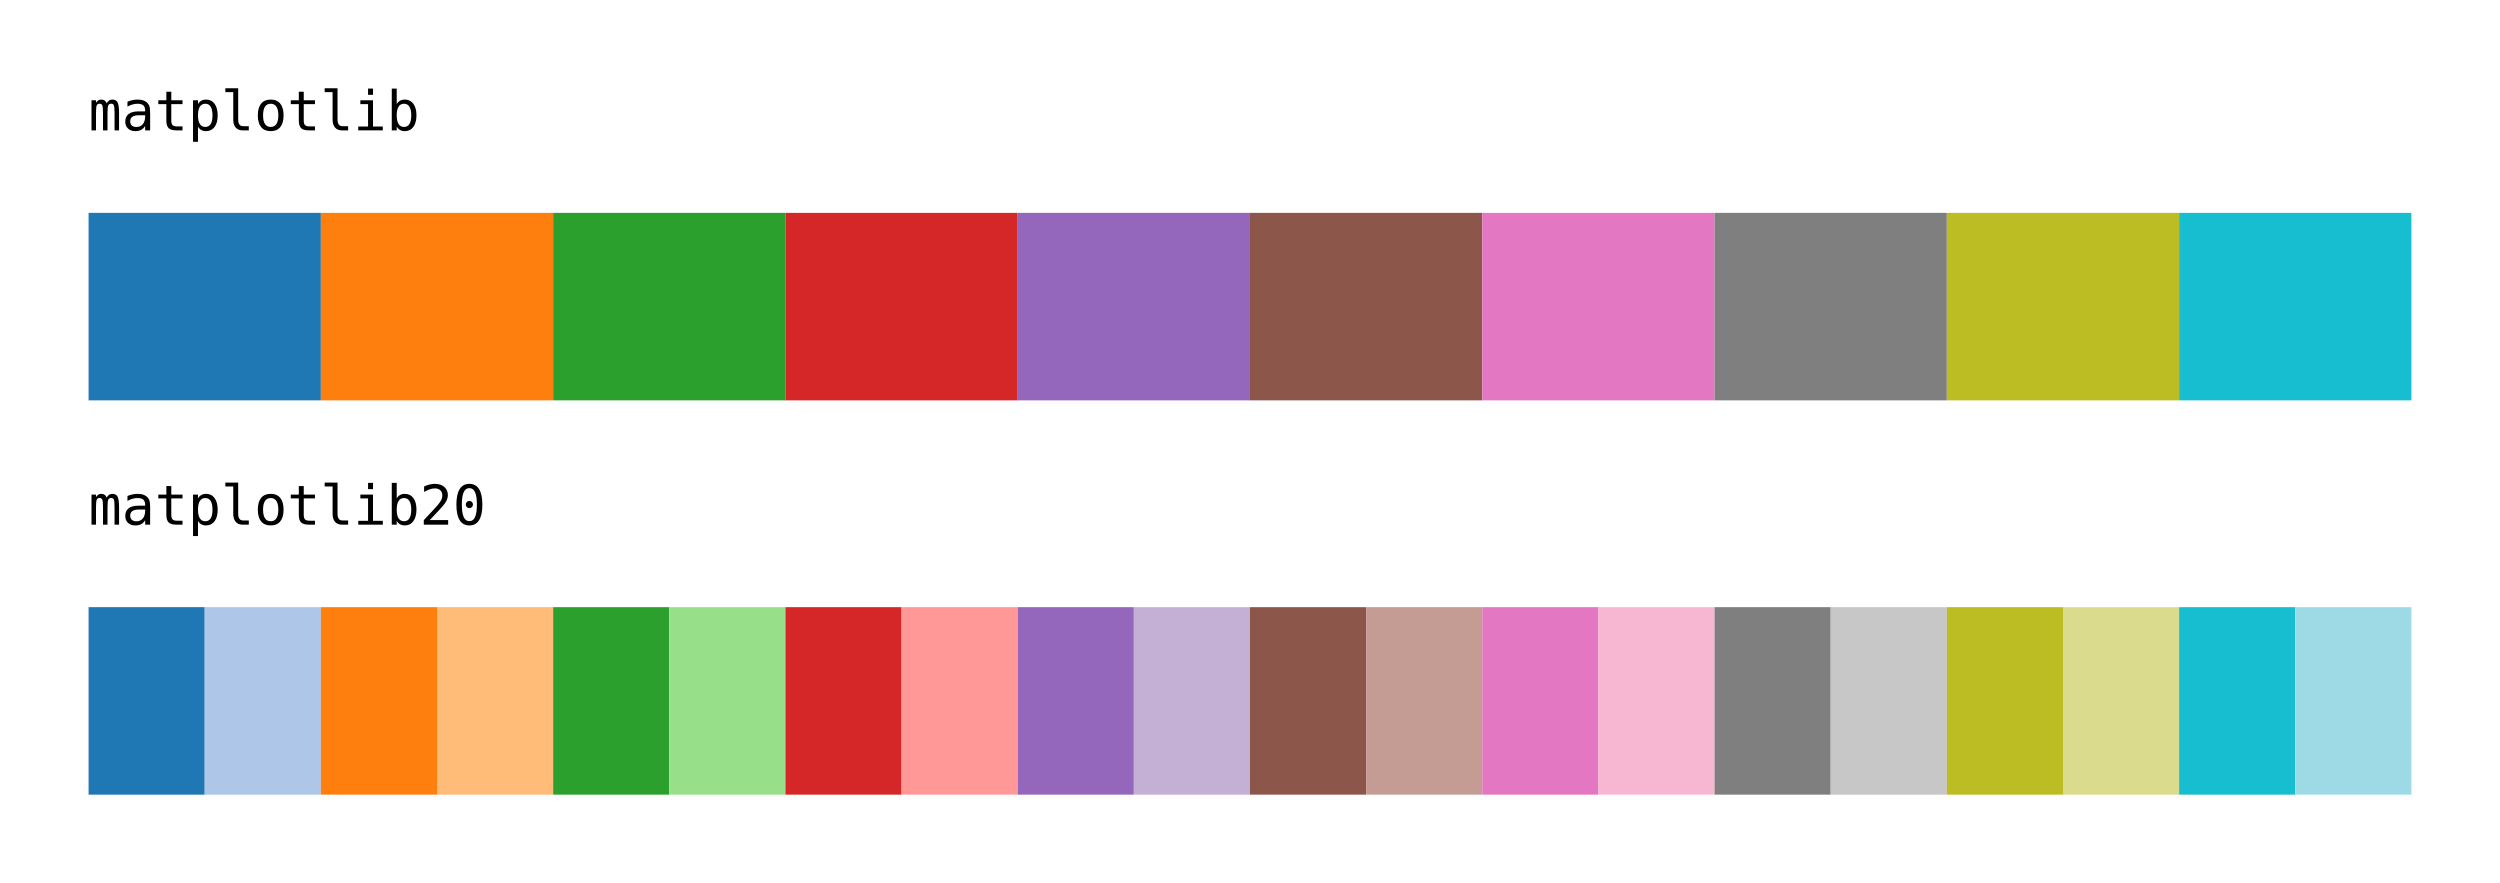 <svg class="typst-doc" viewBox="0 0 400 141.318" width="400pt" height="141.318pt" xmlns="http://www.w3.org/2000/svg" xmlns:xlink="http://www.w3.org/1999/xlink" xmlns:h5="http://www.w3.org/1999/xhtml">
    <path class="typst-shape" fill="#ffffff" fill-rule="nonzero" d="M 0 0 L 0 141.318 L 400 141.318 L 400 0 Z "/>
    <g>
        <g transform="translate(14.173 20.859)">
            <g class="typst-text" transform="scale(1, -1)">
                <use xlink:href="#gEC05EEF6002A7132EE8FA12CF9A0DDF8" x="0" fill="#000000" fill-rule="nonzero"/>
                <use xlink:href="#g91BFDC3A66C50345A83971E96C535BA0" x="5.298" fill="#000000" fill-rule="nonzero"/>
                <use xlink:href="#gB69A19E5CDD60199EA5CA4F442F7A67A" x="10.596" fill="#000000" fill-rule="nonzero"/>
                <use xlink:href="#g8C6DB5A9C2355F2746AF112F1C310A6C" x="15.894" fill="#000000" fill-rule="nonzero"/>
                <use xlink:href="#g85CE10F10AC716BC4439064693482C6D" x="21.192" fill="#000000" fill-rule="nonzero"/>
                <use xlink:href="#gEE3556A2B7E23486CEE7734ED9A0E31F" x="26.49" fill="#000000" fill-rule="nonzero"/>
                <use xlink:href="#gB69A19E5CDD60199EA5CA4F442F7A67A" x="31.788" fill="#000000" fill-rule="nonzero"/>
                <use xlink:href="#g85CE10F10AC716BC4439064693482C6D" x="37.086" fill="#000000" fill-rule="nonzero"/>
                <use xlink:href="#g71B775CB6F91D580781AAF3C50C4E7F9" x="42.384" fill="#000000" fill-rule="nonzero"/>
                <use xlink:href="#g2AD00B36E53C3061498127818111FA53" x="47.682" fill="#000000" fill-rule="nonzero"/>
            </g>
        </g>
        <g transform="translate(14.173 34.059)">
            <g class="typst-group">
                <g>
                    <g transform="translate(-0 -0)">
                        <path class="typst-shape" fill="#1f77b4" fill-rule="nonzero" d="M 0 0 L 0 30 L 37.165 30 L 37.165 0 Z "/>
                    </g>
                    <g transform="translate(37.165 0)">
                        <path class="typst-shape" fill="#ff7f0e" fill-rule="nonzero" d="M 0 0 L 0 30 L 37.165 30 L 37.165 0 Z "/>
                    </g>
                    <g transform="translate(74.331 0)">
                        <path class="typst-shape" fill="#2ca02c" fill-rule="nonzero" d="M 0 0 L 0 30 L 37.165 30 L 37.165 0 Z "/>
                    </g>
                    <g transform="translate(111.496 0)">
                        <path class="typst-shape" fill="#d62728" fill-rule="nonzero" d="M 0 0 L 0 30 L 37.165 30 L 37.165 0 Z "/>
                    </g>
                    <g transform="translate(148.661 0)">
                        <path class="typst-shape" fill="#9467bd" fill-rule="nonzero" d="M 0 0 L 0 30 L 37.165 30 L 37.165 0 Z "/>
                    </g>
                    <g transform="translate(185.827 0)">
                        <path class="typst-shape" fill="#8c564b" fill-rule="nonzero" d="M 0 0 L 0 30 L 37.165 30 L 37.165 0 Z "/>
                    </g>
                    <g transform="translate(222.992 0)">
                        <path class="typst-shape" fill="#e377c2" fill-rule="nonzero" d="M 0 0 L 0 30 L 37.165 30 L 37.165 0 Z "/>
                    </g>
                    <g transform="translate(260.157 0)">
                        <path class="typst-shape" fill="#7f7f7f" fill-rule="nonzero" d="M 0 0 L 0 30 L 37.165 30 L 37.165 0 Z "/>
                    </g>
                    <g transform="translate(297.323 0)">
                        <path class="typst-shape" fill="#bcbd22" fill-rule="nonzero" d="M 0 0 L 0 30 L 37.165 30 L 37.165 0 Z "/>
                    </g>
                    <g transform="translate(334.488 0)">
                        <path class="typst-shape" fill="#17becf" fill-rule="nonzero" d="M 0 0 L 0 30 L 37.165 30 L 37.165 0 Z "/>
                    </g>
                </g>
            </g>
        </g>
        <g transform="translate(14.173 83.945)">
            <g class="typst-text" transform="scale(1, -1)">
                <use xlink:href="#gEC05EEF6002A7132EE8FA12CF9A0DDF8" x="0" fill="#000000" fill-rule="nonzero"/>
                <use xlink:href="#g91BFDC3A66C50345A83971E96C535BA0" x="5.298" fill="#000000" fill-rule="nonzero"/>
                <use xlink:href="#gB69A19E5CDD60199EA5CA4F442F7A67A" x="10.596" fill="#000000" fill-rule="nonzero"/>
                <use xlink:href="#g8C6DB5A9C2355F2746AF112F1C310A6C" x="15.894" fill="#000000" fill-rule="nonzero"/>
                <use xlink:href="#g85CE10F10AC716BC4439064693482C6D" x="21.192" fill="#000000" fill-rule="nonzero"/>
                <use xlink:href="#gEE3556A2B7E23486CEE7734ED9A0E31F" x="26.49" fill="#000000" fill-rule="nonzero"/>
                <use xlink:href="#gB69A19E5CDD60199EA5CA4F442F7A67A" x="31.788" fill="#000000" fill-rule="nonzero"/>
                <use xlink:href="#g85CE10F10AC716BC4439064693482C6D" x="37.086" fill="#000000" fill-rule="nonzero"/>
                <use xlink:href="#g71B775CB6F91D580781AAF3C50C4E7F9" x="42.384" fill="#000000" fill-rule="nonzero"/>
                <use xlink:href="#g2AD00B36E53C3061498127818111FA53" x="47.682" fill="#000000" fill-rule="nonzero"/>
                <use xlink:href="#g923747429DC286C231B1F9B0194DF0AB" x="52.98" fill="#000000" fill-rule="nonzero"/>
                <use xlink:href="#g33AB9D430E5357F4AC7ADD33648C5BD6" x="58.279" fill="#000000" fill-rule="nonzero"/>
            </g>
        </g>
        <g transform="translate(14.173 97.145)">
            <g class="typst-group">
                <g>
                    <g transform="translate(-0 -0)">
                        <path class="typst-shape" fill="#1f77b4" fill-rule="nonzero" d="M 0 0 L 0 30 L 18.583 30 L 18.583 0 Z "/>
                    </g>
                    <g transform="translate(18.583 0)">
                        <path class="typst-shape" fill="#aec7e8" fill-rule="nonzero" d="M 0 0 L 0 30 L 18.583 30 L 18.583 0 Z "/>
                    </g>
                    <g transform="translate(37.165 0)">
                        <path class="typst-shape" fill="#ff7f0e" fill-rule="nonzero" d="M 0 0 L 0 30 L 18.583 30 L 18.583 0 Z "/>
                    </g>
                    <g transform="translate(55.748 0)">
                        <path class="typst-shape" fill="#ffbb78" fill-rule="nonzero" d="M 0 0 L 0 30 L 18.583 30 L 18.583 0 Z "/>
                    </g>
                    <g transform="translate(74.331 0)">
                        <path class="typst-shape" fill="#2ca02c" fill-rule="nonzero" d="M 0 0 L 0 30 L 18.583 30 L 18.583 0 Z "/>
                    </g>
                    <g transform="translate(92.913 0)">
                        <path class="typst-shape" fill="#98df8a" fill-rule="nonzero" d="M 0 0 L 0 30 L 18.583 30 L 18.583 0 Z "/>
                    </g>
                    <g transform="translate(111.496 0)">
                        <path class="typst-shape" fill="#d62728" fill-rule="nonzero" d="M 0 0 L 0 30 L 18.583 30 L 18.583 0 Z "/>
                    </g>
                    <g transform="translate(130.079 0)">
                        <path class="typst-shape" fill="#ff9896" fill-rule="nonzero" d="M 0 0 L 0 30 L 18.583 30 L 18.583 0 Z "/>
                    </g>
                    <g transform="translate(148.661 0)">
                        <path class="typst-shape" fill="#9467bd" fill-rule="nonzero" d="M 0 0 L 0 30 L 18.583 30 L 18.583 0 Z "/>
                    </g>
                    <g transform="translate(167.244 0)">
                        <path class="typst-shape" fill="#c5b0d5" fill-rule="nonzero" d="M 0 0 L 0 30 L 18.583 30 L 18.583 0 Z "/>
                    </g>
                    <g transform="translate(185.827 0)">
                        <path class="typst-shape" fill="#8c564b" fill-rule="nonzero" d="M 0 0 L 0 30 L 18.583 30 L 18.583 0 Z "/>
                    </g>
                    <g transform="translate(204.409 0)">
                        <path class="typst-shape" fill="#c49c94" fill-rule="nonzero" d="M 0 0 L 0 30 L 18.583 30 L 18.583 0 Z "/>
                    </g>
                    <g transform="translate(222.992 0)">
                        <path class="typst-shape" fill="#e377c2" fill-rule="nonzero" d="M 0 0 L 0 30 L 18.583 30 L 18.583 0 Z "/>
                    </g>
                    <g transform="translate(241.575 0)">
                        <path class="typst-shape" fill="#f7b6d2" fill-rule="nonzero" d="M 0 0 L 0 30 L 18.583 30 L 18.583 0 Z "/>
                    </g>
                    <g transform="translate(260.157 0)">
                        <path class="typst-shape" fill="#7f7f7f" fill-rule="nonzero" d="M 0 0 L 0 30 L 18.583 30 L 18.583 0 Z "/>
                    </g>
                    <g transform="translate(278.74 0)">
                        <path class="typst-shape" fill="#c7c7c7" fill-rule="nonzero" d="M 0 0 L 0 30 L 18.583 30 L 18.583 0 Z "/>
                    </g>
                    <g transform="translate(297.323 0)">
                        <path class="typst-shape" fill="#bcbd22" fill-rule="nonzero" d="M 0 0 L 0 30 L 18.583 30 L 18.583 0 Z "/>
                    </g>
                    <g transform="translate(315.906 0)">
                        <path class="typst-shape" fill="#dbdb8d" fill-rule="nonzero" d="M 0 0 L 0 30 L 18.583 30 L 18.583 0 Z "/>
                    </g>
                    <g transform="translate(334.488 0)">
                        <path class="typst-shape" fill="#17becf" fill-rule="nonzero" d="M 0 0 L 0 30 L 18.583 30 L 18.583 0 Z "/>
                    </g>
                    <g transform="translate(353.071 0)">
                        <path class="typst-shape" fill="#9edae5" fill-rule="nonzero" d="M 0 0 L 0 30 L 18.583 30 L 18.583 0 Z "/>
                    </g>
                </g>
            </g>
        </g>
    </g>
    <defs id="glyph">
        <symbol id="gEC05EEF6002A7132EE8FA12CF9A0DDF8" overflow="visible">
            <path d="M 2.905 4.323 Q 3.051 4.632 3.276 4.78 Q 3.502 4.929 3.82 4.929 Q 4.4 4.929 4.638 4.479 Q 4.877 4.03 4.877 2.789 L 4.877 0 L 4.155 0 L 4.155 2.754 Q 4.155 3.773 4.041 4.02 Q 3.927 4.267 3.627 4.267 Q 3.283 4.267 3.156 4.003 Q 3.029 3.738 3.029 2.754 L 3.029 0 L 2.307 0 L 2.307 2.754 Q 2.307 3.786 2.185 4.026 Q 2.062 4.267 1.745 4.267 Q 1.431 4.267 1.308 4.003 Q 1.186 3.738 1.186 2.754 L 1.186 0 L 0.468 0 L 0.468 4.812 L 1.186 4.812 L 1.186 4.4 Q 1.328 4.658 1.54 4.793 Q 1.753 4.929 2.024 4.929 Q 2.35 4.929 2.567 4.778 Q 2.784 4.628 2.905 4.323 Z "/>
        </symbol>
        <symbol id="g91BFDC3A66C50345A83971E96C535BA0" overflow="visible">
            <path d="M 3.016 2.419 L 2.754 2.419 Q 2.062 2.419 1.712 2.176 Q 1.362 1.934 1.362 1.452 Q 1.362 1.018 1.624 0.778 Q 1.886 0.537 2.35 0.537 Q 3.004 0.537 3.377 0.99 Q 3.751 1.444 3.755 2.243 L 3.755 2.419 L 3.016 2.419 Z M 4.55 2.746 L 4.55 0 L 3.755 0 L 3.755 0.713 Q 3.502 0.284 3.117 0.079 Q 2.733 -0.125 2.183 -0.125 Q 1.448 -0.125 1.01 0.29 Q 0.571 0.705 0.571 1.401 Q 0.571 2.204 1.111 2.621 Q 1.65 3.038 2.694 3.038 L 3.755 3.038 L 3.755 3.163 Q 3.751 3.738 3.463 3.998 Q 3.175 4.258 2.544 4.258 Q 2.14 4.258 1.727 4.142 Q 1.315 4.026 0.924 3.803 L 0.924 4.593 Q 1.362 4.761 1.764 4.845 Q 2.166 4.929 2.544 4.929 Q 3.141 4.929 3.564 4.752 Q 3.988 4.576 4.25 4.224 Q 4.413 4.009 4.482 3.693 Q 4.55 3.377 4.55 2.746 Z "/>
        </symbol>
        <symbol id="gB69A19E5CDD60199EA5CA4F442F7A67A" overflow="visible">
            <path d="M 2.638 6.179 L 2.638 4.812 L 4.434 4.812 L 4.434 4.198 L 2.638 4.198 L 2.638 1.586 Q 2.638 1.053 2.84 0.842 Q 3.042 0.632 3.545 0.632 L 4.434 0.632 L 4.434 0 L 3.468 0 Q 2.578 0 2.213 0.357 Q 1.848 0.713 1.848 1.586 L 1.848 4.198 L 0.563 4.198 L 0.563 4.812 L 1.848 4.812 L 1.848 6.179 L 2.638 6.179 Z "/>
        </symbol>
        <symbol id="g8C6DB5A9C2355F2746AF112F1C310A6C" overflow="visible">
            <path d="M 1.611 0.606 L 1.611 -1.83 L 0.816 -1.83 L 0.816 4.812 L 1.611 4.812 L 1.611 4.198 Q 1.809 4.555 2.138 4.742 Q 2.466 4.929 2.896 4.929 Q 3.768 4.929 4.265 4.254 Q 4.761 3.579 4.761 2.385 Q 4.761 1.212 4.263 0.544 Q 3.764 -0.125 2.896 -0.125 Q 2.458 -0.125 2.129 0.062 Q 1.8 0.249 1.611 0.606 Z M 3.932 2.402 Q 3.932 3.321 3.642 3.79 Q 3.352 4.258 2.78 4.258 Q 2.204 4.258 1.908 3.788 Q 1.611 3.317 1.611 2.402 Q 1.611 1.491 1.908 1.018 Q 2.204 0.546 2.78 0.546 Q 3.352 0.546 3.642 1.014 Q 3.932 1.482 3.932 2.402 Z "/>
        </symbol>
        <symbol id="g85CE10F10AC716BC4439064693482C6D" overflow="visible">
            <path d="M 2.746 1.745 Q 2.746 1.212 2.941 0.941 Q 3.137 0.67 3.519 0.67 L 4.443 0.67 L 4.443 0 L 3.442 0 Q 2.733 0 2.344 0.455 Q 1.955 0.911 1.955 1.745 L 1.955 6.114 L 0.688 6.114 L 0.688 6.733 L 2.746 6.733 L 2.746 1.745 Z "/>
        </symbol>
        <symbol id="gEE3556A2B7E23486CEE7734ED9A0E31F" overflow="visible">
            <path d="M 2.647 4.258 Q 2.045 4.258 1.736 3.79 Q 1.427 3.321 1.427 2.402 Q 1.427 1.487 1.736 1.016 Q 2.045 0.546 2.647 0.546 Q 3.253 0.546 3.562 1.016 Q 3.871 1.487 3.871 2.402 Q 3.871 3.321 3.562 3.79 Q 3.253 4.258 2.647 4.258 Z M 2.647 4.929 Q 3.648 4.929 4.179 4.28 Q 4.709 3.631 4.709 2.402 Q 4.709 1.169 4.181 0.522 Q 3.652 -0.125 2.647 -0.125 Q 1.646 -0.125 1.117 0.522 Q 0.589 1.169 0.589 2.402 Q 0.589 3.631 1.117 4.28 Q 1.646 4.929 2.647 4.929 Z "/>
        </symbol>
        <symbol id="g71B775CB6F91D580781AAF3C50C4E7F9" overflow="visible">
            <path d="M 1.1 4.812 L 3.124 4.812 L 3.124 0.614 L 4.692 0.614 L 4.692 0 L 0.765 0 L 0.765 0.614 L 2.333 0.614 L 2.333 4.198 L 1.1 4.198 L 1.1 4.812 Z M 2.333 6.686 L 3.124 6.686 L 3.124 5.685 L 2.333 5.685 L 2.333 6.686 Z "/>
        </symbol>
        <symbol id="g2AD00B36E53C3061498127818111FA53" overflow="visible">
            <path d="M 3.945 2.402 Q 3.945 3.321 3.652 3.79 Q 3.36 4.258 2.789 4.258 Q 2.213 4.258 1.916 3.788 Q 1.62 3.317 1.62 2.402 Q 1.62 1.491 1.916 1.018 Q 2.213 0.546 2.789 0.546 Q 3.36 0.546 3.652 1.014 Q 3.945 1.482 3.945 2.402 Z M 1.62 4.198 Q 1.809 4.55 2.142 4.739 Q 2.475 4.929 2.913 4.929 Q 3.781 4.929 4.28 4.26 Q 4.778 3.592 4.778 2.419 Q 4.778 1.229 4.278 0.552 Q 3.777 -0.125 2.905 -0.125 Q 2.475 -0.125 2.146 0.062 Q 1.818 0.249 1.62 0.606 L 1.62 0 L 0.829 0 L 0.829 6.686 L 1.62 6.686 L 1.62 4.198 Z "/>
        </symbol>
        <symbol id="g923747429DC286C231B1F9B0194DF0AB" overflow="visible">
            <path d="M 1.603 0.73 L 4.55 0.73 L 4.55 0 L 0.653 0 L 0.653 0.73 Q 1.457 1.577 2.058 2.226 Q 2.66 2.875 2.888 3.141 Q 3.317 3.665 3.468 3.99 Q 3.618 4.314 3.618 4.654 Q 3.618 5.191 3.302 5.496 Q 2.986 5.801 2.436 5.801 Q 2.045 5.801 1.616 5.659 Q 1.186 5.517 0.705 5.229 L 0.705 6.106 Q 1.147 6.316 1.575 6.424 Q 2.002 6.531 2.419 6.531 Q 3.36 6.531 3.934 6.031 Q 4.507 5.53 4.507 4.718 Q 4.507 4.305 4.316 3.893 Q 4.125 3.48 3.695 2.982 Q 3.455 2.703 2.997 2.209 Q 2.539 1.714 1.603 0.73 Z "/>
        </symbol>
        <symbol id="g33AB9D430E5357F4AC7ADD33648C5BD6" overflow="visible">
            <path d="M 2.075 3.223 Q 2.075 3.459 2.241 3.631 Q 2.406 3.803 2.638 3.803 Q 2.879 3.803 3.051 3.631 Q 3.223 3.459 3.223 3.223 Q 3.223 2.982 3.053 2.814 Q 2.883 2.647 2.638 2.647 Q 2.398 2.647 2.237 2.81 Q 2.075 2.973 2.075 3.223 Z M 2.647 5.844 Q 2.041 5.844 1.742 5.191 Q 1.444 4.537 1.444 3.201 Q 1.444 1.869 1.742 1.216 Q 2.041 0.563 2.647 0.563 Q 3.257 0.563 3.556 1.216 Q 3.854 1.869 3.854 3.201 Q 3.854 4.537 3.556 5.191 Q 3.257 5.844 2.647 5.844 Z M 2.647 6.531 Q 3.674 6.531 4.2 5.689 Q 4.727 4.847 4.727 3.201 Q 4.727 1.56 4.2 0.718 Q 3.674 -0.125 2.647 -0.125 Q 1.62 -0.125 1.096 0.718 Q 0.571 1.56 0.571 3.201 Q 0.571 4.847 1.096 5.689 Q 1.62 6.531 2.647 6.531 Z "/>
        </symbol>
    </defs>
</svg>
